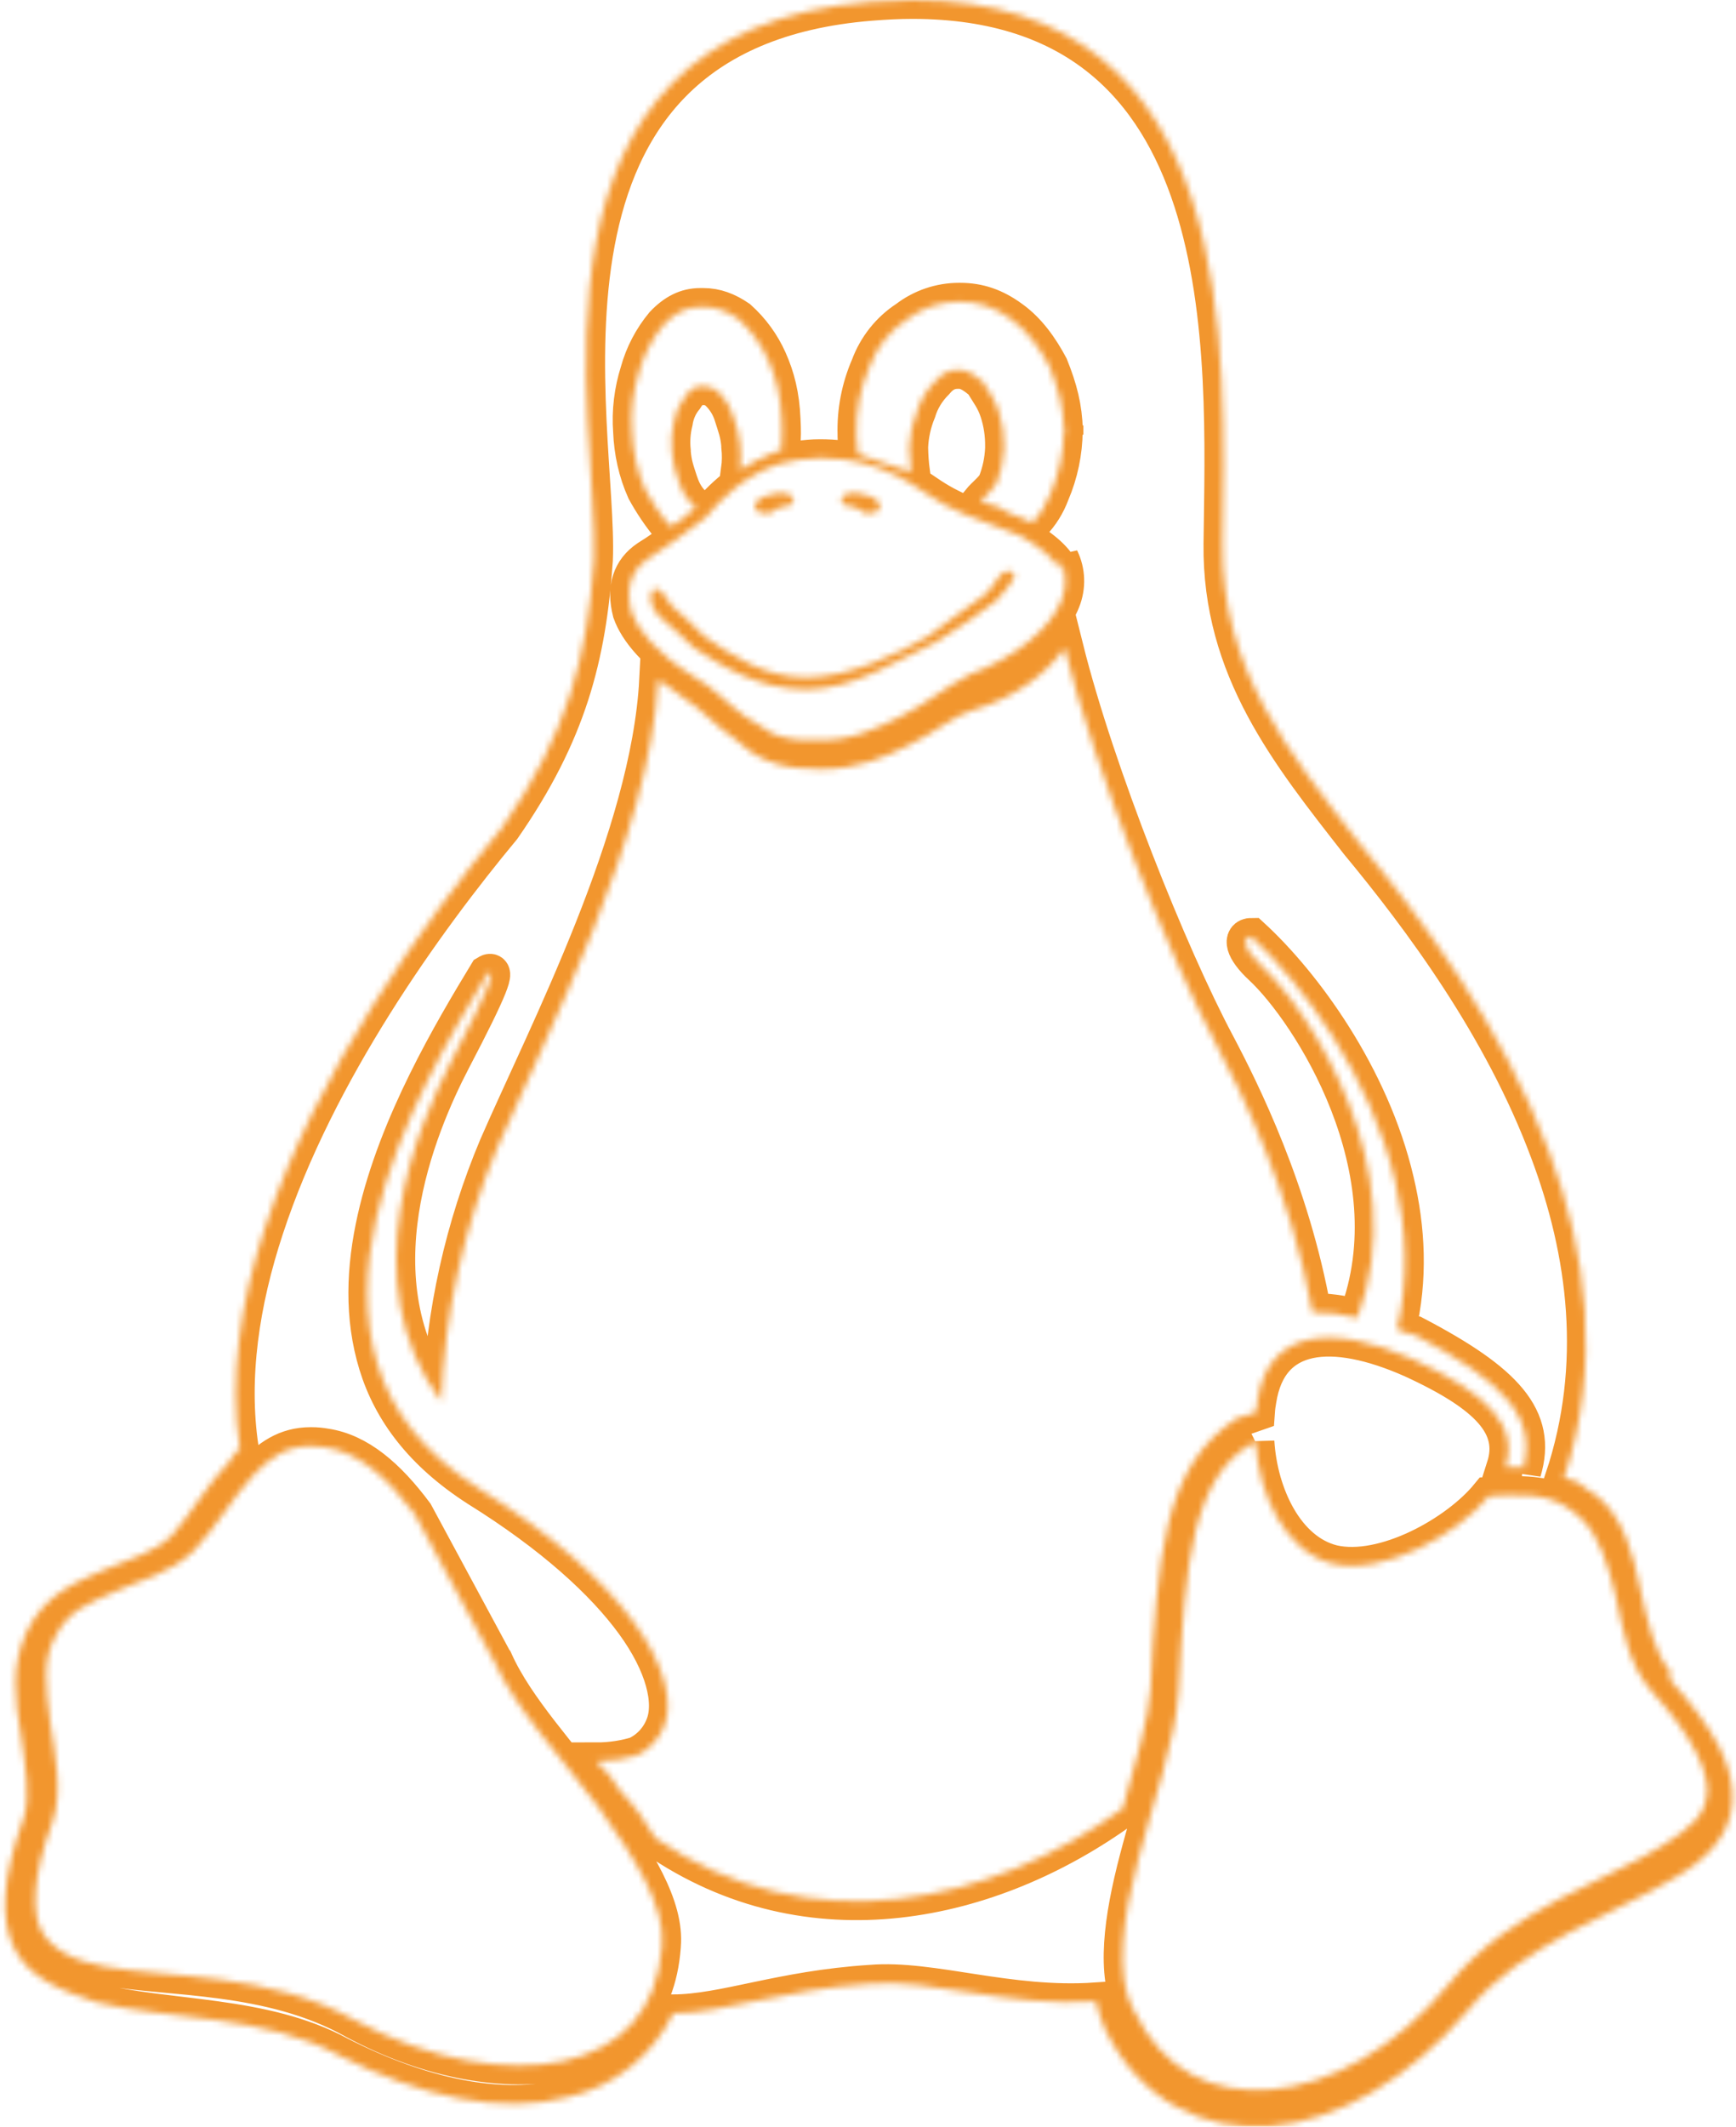 <svg width="276" height="338" viewBox="0 0 276 338" fill="none" xmlns="http://www.w3.org/2000/svg">
<mask id="path-1-inside-1" fill="white">
<path d="M145.119 0C142.966 0 140.744 0.113 138.466 0.296C79.756 4.985 95.326 67.99 94.437 88.986C93.368 104.378 90.27 116.503 79.84 131.529C67.547 146.329 50.297 170.255 42.116 195.195C38.255 206.912 36.422 218.91 38.13 230.246C37.588 230.725 37.075 231.204 36.588 232.147C32.977 235.921 30.352 240.611 27.394 243.962C24.63 246.765 20.657 247.722 16.324 249.595C11.977 251.51 7.185 253.383 4.324 259.185C3.074 261.833 2.435 264.72 2.49 267.649C2.49 270.451 2.865 273.296 3.254 275.197C4.06 280.816 4.865 285.463 3.796 288.857C0.351 298.433 -0.079 304.995 2.337 309.769C4.754 314.472 9.768 316.374 15.38 318.232C26.644 321.049 41.908 320.133 53.922 326.668C66.784 333.244 79.84 336.117 90.257 333.286C97.562 331.667 103.729 326.766 107.035 319.979C115.188 319.936 124.118 316.19 138.424 315.275C148.133 314.458 160.286 319.035 174.231 318.077C174.578 319.979 175.106 320.88 175.814 322.781L175.856 322.823C181.287 333.779 191.315 338.764 202.023 337.905C212.732 337.06 224.135 330.357 233.371 319.514C242.135 308.741 256.747 304.249 266.4 298.348C271.233 295.546 275.136 291.743 275.414 286.336C275.734 280.703 272.65 274.901 265.497 266.945V265.579L265.456 265.536C263.094 262.72 261.983 258.002 260.761 252.496C259.58 246.849 258.233 241.427 253.927 237.766H253.886C253.066 237.006 252.177 236.822 251.275 235.865C250.497 235.33 249.594 234.992 248.636 234.964C254.622 216.966 252.302 199.054 246.233 182.943C238.83 163.087 225.885 145.794 216.024 133.895C204.968 119.742 194.134 106.336 194.343 86.451C194.718 56.146 197.634 0.084 145.119 0ZM152.466 47.95H152.647C155.605 47.95 158.147 48.823 160.758 50.739C163.411 52.64 165.342 55.414 166.856 58.245C168.314 61.892 169.05 64.708 169.161 68.44C169.161 68.158 169.245 67.877 169.245 67.609V69.074C169.217 68.975 169.189 68.863 169.189 68.778L169.134 68.44C169.106 71.862 168.397 75.242 167.05 78.382C166.397 80.142 165.397 81.762 164.092 83.1C163.689 82.874 163.3 82.677 162.869 82.508C161.411 81.875 160.106 81.607 158.911 80.635C157.925 80.241 156.897 79.917 155.869 79.706C156.55 78.875 157.883 77.833 158.397 76.918C159.133 75.115 159.536 73.2 159.619 71.257V70.989C159.647 69.088 159.369 67.173 158.772 65.356C158.147 63.455 157.369 62.526 156.23 60.653C155.064 59.723 153.911 58.794 152.522 58.794H152.3C151.008 58.794 149.855 59.216 148.661 60.653C147.341 61.976 146.355 63.568 145.813 65.356C145.077 67.144 144.647 69.074 144.563 70.989V71.257C144.591 72.51 144.675 73.777 144.841 75.016C142.161 74.073 138.758 73.115 136.41 72.172C136.272 71.257 136.188 70.313 136.16 69.37V69.088C136.049 65.37 136.758 61.681 138.244 58.259C139.383 55.175 141.466 52.541 144.216 50.753C146.591 48.936 149.48 47.95 152.466 47.95ZM111.326 48.781H111.826C113.799 48.781 115.577 49.457 117.368 50.682C119.396 52.499 121.035 54.738 122.146 57.231C123.396 60.033 124.105 62.878 124.271 66.624V66.68C124.368 68.567 124.355 69.51 124.243 70.426V71.552C123.827 71.651 123.466 71.806 123.091 71.89C120.979 72.665 119.285 73.791 117.632 74.707C117.799 73.453 117.813 72.186 117.674 70.947V70.736C117.507 68.863 117.132 67.933 116.535 66.046C116.104 64.61 115.313 63.328 114.229 62.286C113.549 61.652 112.632 61.328 111.688 61.385H111.396C110.41 61.469 109.59 61.962 108.813 63.244C107.924 64.328 107.354 65.652 107.146 67.046C106.771 68.567 106.66 70.13 106.826 71.707V71.904C106.993 73.805 107.34 74.735 107.951 76.608C108.576 78.495 109.299 79.424 110.243 80.382C110.396 80.509 110.535 80.635 110.715 80.72C109.743 81.523 109.09 81.706 108.271 82.635C107.757 83.029 107.16 83.48 106.451 83.593C105.007 81.832 103.729 79.931 102.632 77.932C101.298 74.974 100.604 71.763 100.479 68.539C100.243 65.356 100.632 62.173 101.59 59.132C102.354 56.358 103.701 53.794 105.521 51.598C107.299 49.725 109.132 48.781 111.326 48.781ZM130.369 72.806C134.966 72.806 140.536 73.721 147.244 78.424C151.314 81.241 154.508 82.213 161.869 85.015H161.911C165.453 86.93 167.536 88.761 168.55 90.634V88.789C169.564 90.859 169.634 93.267 168.772 95.408C167.064 99.787 161.606 104.477 153.994 107.279V107.307C150.272 109.208 147.036 111.997 143.23 113.856C139.397 115.757 135.063 117.968 129.174 117.616C127.063 117.728 124.938 117.404 122.952 116.672C121.424 115.827 119.924 114.898 118.479 113.884C115.771 111.983 113.438 109.208 109.979 107.335V107.265H109.91C104.354 103.801 101.354 100.055 100.382 97.252C99.423 93.478 100.312 90.648 103.062 88.803C106.174 86.902 108.34 84.987 109.771 84.072C111.215 83.029 111.757 82.635 112.215 82.227H112.243V82.184C114.59 79.34 118.299 75.58 123.896 73.721C125.827 73.214 127.98 72.806 130.369 72.806ZM169.245 102.984C174.231 122.939 185.87 151.92 193.356 165.974C197.329 173.494 205.232 189.337 208.662 208.559C210.829 208.489 213.232 208.813 215.788 209.46C224.76 185.929 208.204 160.637 200.662 153.61C197.593 150.779 197.44 148.892 198.954 148.892C207.135 156.412 217.913 171.03 221.815 187.717C223.607 195.251 224.024 203.264 222.107 211.235C223.038 211.629 223.982 212.094 224.954 212.178C239.288 219.698 244.58 225.388 242.038 233.823V233.217C241.191 233.175 240.372 233.217 239.524 233.217H239.316C241.413 226.641 236.788 221.599 224.524 215.981C211.815 210.348 201.662 211.249 199.926 222.529C199.829 223.134 199.759 223.458 199.69 224.43C198.745 224.754 197.759 225.176 196.787 225.331C190.815 229.105 187.592 234.752 185.773 242.047C183.967 249.553 183.412 258.326 182.926 268.367V268.409C182.634 273.113 180.551 280.21 178.495 287.434C157.661 302.531 128.771 309.093 104.201 292.138C102.66 289.42 100.785 286.871 98.618 284.632C97.59 282.872 96.284 281.294 94.798 279.928C97.326 279.928 99.493 279.52 101.257 278.985C103.271 278.041 104.826 276.337 105.618 274.281C107.118 270.521 105.618 264.466 100.826 257.904C96.034 251.327 87.895 243.892 75.992 236.484C67.242 230.866 62.297 224.233 60.02 216.826C57.728 209.306 58.033 201.546 59.811 193.66C63.214 178.592 71.936 163.946 77.506 154.751C78.992 153.835 78.02 156.652 71.839 168.467C66.339 179.043 55.992 203.63 70.145 222.74C70.673 208.813 73.728 195.068 79.131 182.239C86.965 164.242 103.34 132.895 104.632 108.054C105.299 108.561 107.646 109.955 108.646 110.898C111.674 112.771 113.924 115.588 116.84 117.447C119.771 120.277 123.466 122.164 129.007 122.164C129.549 122.206 130.049 122.249 130.549 122.249C136.258 122.249 140.674 120.362 144.383 118.475C148.411 116.588 151.619 113.771 154.661 112.842H154.73C161.217 110.941 166.342 107.181 169.245 102.984ZM199.607 229.133C200.12 237.597 204.371 246.666 211.857 248.525C220.024 250.412 231.774 243.835 236.733 237.752L239.663 237.625C244.038 237.512 247.677 237.766 251.427 241.385L251.469 241.427C254.358 244.23 255.705 248.905 256.9 253.763C258.08 259.41 259.039 264.748 262.58 268.775C269.331 276.197 271.539 281.534 271.414 284.829L271.456 284.745V284.998L271.414 284.829C271.206 288.519 268.845 290.406 264.497 293.208C255.747 298.855 240.247 303.235 230.371 315.317C221.788 325.696 211.329 331.357 202.093 332.089C192.87 332.836 184.912 329.273 180.231 319.443L180.162 319.401C177.245 313.754 178.495 304.967 180.939 295.602C183.384 286.195 186.884 276.661 187.37 268.874C187.884 258.819 188.426 250.074 190.079 243.328C191.745 236.78 194.356 232.105 198.982 229.471L199.607 229.162V229.133ZM49.394 229.824H49.533C50.269 229.824 50.992 229.894 51.714 230.021C56.936 230.795 61.52 234.71 65.922 240.611L78.562 264.044L78.603 264.086C81.978 271.592 89.076 279.069 95.118 287.153C101.146 295.574 105.812 303.08 105.243 309.262V309.346C104.451 319.824 98.59 325.513 89.618 327.569C80.659 329.47 68.506 327.597 56.353 321.035C42.908 313.487 26.935 314.43 16.671 312.557C11.546 311.628 8.185 309.727 6.629 306.91C5.088 304.108 5.06 298.447 8.338 289.589V289.547L8.365 289.504C9.99 284.801 8.782 278.9 7.99 273.746C7.226 268.099 6.838 263.762 8.588 260.509C10.81 255.805 14.088 254.89 18.157 253.003C22.255 251.102 27.06 250.158 30.88 246.398H30.908V246.356C34.463 242.582 37.088 237.893 40.186 234.555C42.825 231.725 45.464 229.824 49.394 229.824ZM148.827 102.041C142.786 104.871 135.702 109.575 128.16 109.575C120.632 109.575 114.688 105.815 110.396 103.012C108.243 101.125 106.507 99.238 105.201 98.295C102.923 96.408 103.201 93.591 104.173 93.591C105.687 93.816 105.965 95.492 106.937 96.422C108.271 97.351 109.924 99.224 111.951 101.111C115.993 103.928 121.396 107.688 128.146 107.688C134.883 107.688 142.772 103.928 147.564 101.125C150.272 99.224 153.744 96.422 156.564 94.549C158.73 92.619 158.633 90.775 160.439 90.775C162.231 91 160.911 92.662 158.397 95.464C155.883 97.365 151.994 100.182 148.814 102.055V102.041H148.827ZM133.799 79.734V79.424C133.716 79.157 133.98 78.833 134.202 78.72C135.23 78.115 136.702 78.34 137.813 78.776C138.688 78.776 140.036 79.72 139.897 80.678C139.813 81.368 138.716 81.607 138.022 81.607C137.258 81.607 136.744 81.001 136.063 80.65C135.341 80.396 134.035 80.537 133.799 79.734ZM126.146 79.734C125.869 80.551 124.577 80.424 123.841 80.664C123.188 81.016 122.646 81.621 121.91 81.621C121.202 81.621 120.091 81.354 120.007 80.664C119.882 79.734 121.229 78.791 122.091 78.791C123.216 78.354 124.646 78.129 125.688 78.72C125.952 78.847 126.188 79.143 126.105 79.424V79.72H126.146V79.734Z"/>
</mask>
<path d="M145.119 0C142.966 0 140.744 0.113 138.466 0.296C79.756 4.985 95.326 67.99 94.437 88.986C93.368 104.378 90.27 116.503 79.84 131.529C67.547 146.329 50.297 170.255 42.116 195.195C38.255 206.912 36.422 218.91 38.13 230.246C37.588 230.725 37.075 231.204 36.588 232.147C32.977 235.921 30.352 240.611 27.394 243.962C24.63 246.765 20.657 247.722 16.324 249.595C11.977 251.51 7.185 253.383 4.324 259.185C3.074 261.833 2.435 264.72 2.49 267.649C2.49 270.451 2.865 273.296 3.254 275.197C4.06 280.816 4.865 285.463 3.796 288.857C0.351 298.433 -0.079 304.995 2.337 309.769C4.754 314.472 9.768 316.374 15.38 318.232C26.644 321.049 41.908 320.133 53.922 326.668C66.784 333.244 79.84 336.117 90.257 333.286C97.562 331.667 103.729 326.766 107.035 319.979C115.188 319.936 124.118 316.19 138.424 315.275C148.133 314.458 160.286 319.035 174.231 318.077C174.578 319.979 175.106 320.88 175.814 322.781L175.856 322.823C181.287 333.779 191.315 338.764 202.023 337.905C212.732 337.06 224.135 330.357 233.371 319.514C242.135 308.741 256.747 304.249 266.4 298.348C271.233 295.546 275.136 291.743 275.414 286.336C275.734 280.703 272.65 274.901 265.497 266.945V265.579L265.456 265.536C263.094 262.72 261.983 258.002 260.761 252.496C259.58 246.849 258.233 241.427 253.927 237.766H253.886C253.066 237.006 252.177 236.822 251.275 235.865C250.497 235.33 249.594 234.992 248.636 234.964C254.622 216.966 252.302 199.054 246.233 182.943C238.83 163.087 225.885 145.794 216.024 133.895C204.968 119.742 194.134 106.336 194.343 86.451C194.718 56.146 197.634 0.084 145.119 0ZM152.466 47.95H152.647C155.605 47.95 158.147 48.823 160.758 50.739C163.411 52.64 165.342 55.414 166.856 58.245C168.314 61.892 169.05 64.708 169.161 68.44C169.161 68.158 169.245 67.877 169.245 67.609V69.074C169.217 68.975 169.189 68.863 169.189 68.778L169.134 68.44C169.106 71.862 168.397 75.242 167.05 78.382C166.397 80.142 165.397 81.762 164.092 83.1C163.689 82.874 163.3 82.677 162.869 82.508C161.411 81.875 160.106 81.607 158.911 80.635C157.925 80.241 156.897 79.917 155.869 79.706C156.55 78.875 157.883 77.833 158.397 76.918C159.133 75.115 159.536 73.2 159.619 71.257V70.989C159.647 69.088 159.369 67.173 158.772 65.356C158.147 63.455 157.369 62.526 156.23 60.653C155.064 59.723 153.911 58.794 152.522 58.794H152.3C151.008 58.794 149.855 59.216 148.661 60.653C147.341 61.976 146.355 63.568 145.813 65.356C145.077 67.144 144.647 69.074 144.563 70.989V71.257C144.591 72.51 144.675 73.777 144.841 75.016C142.161 74.073 138.758 73.115 136.41 72.172C136.272 71.257 136.188 70.313 136.16 69.37V69.088C136.049 65.37 136.758 61.681 138.244 58.259C139.383 55.175 141.466 52.541 144.216 50.753C146.591 48.936 149.48 47.95 152.466 47.95ZM111.326 48.781H111.826C113.799 48.781 115.577 49.457 117.368 50.682C119.396 52.499 121.035 54.738 122.146 57.231C123.396 60.033 124.105 62.878 124.271 66.624V66.68C124.368 68.567 124.355 69.51 124.243 70.426V71.552C123.827 71.651 123.466 71.806 123.091 71.89C120.979 72.665 119.285 73.791 117.632 74.707C117.799 73.453 117.813 72.186 117.674 70.947V70.736C117.507 68.863 117.132 67.933 116.535 66.046C116.104 64.61 115.313 63.328 114.229 62.286C113.549 61.652 112.632 61.328 111.688 61.385H111.396C110.41 61.469 109.59 61.962 108.813 63.244C107.924 64.328 107.354 65.652 107.146 67.046C106.771 68.567 106.66 70.13 106.826 71.707V71.904C106.993 73.805 107.34 74.735 107.951 76.608C108.576 78.495 109.299 79.424 110.243 80.382C110.396 80.509 110.535 80.635 110.715 80.72C109.743 81.523 109.09 81.706 108.271 82.635C107.757 83.029 107.16 83.48 106.451 83.593C105.007 81.832 103.729 79.931 102.632 77.932C101.298 74.974 100.604 71.763 100.479 68.539C100.243 65.356 100.632 62.173 101.59 59.132C102.354 56.358 103.701 53.794 105.521 51.598C107.299 49.725 109.132 48.781 111.326 48.781ZM130.369 72.806C134.966 72.806 140.536 73.721 147.244 78.424C151.314 81.241 154.508 82.213 161.869 85.015H161.911C165.453 86.93 167.536 88.761 168.55 90.634V88.789C169.564 90.859 169.634 93.267 168.772 95.408C167.064 99.787 161.606 104.477 153.994 107.279V107.307C150.272 109.208 147.036 111.997 143.23 113.856C139.397 115.757 135.063 117.968 129.174 117.616C127.063 117.728 124.938 117.404 122.952 116.672C121.424 115.827 119.924 114.898 118.479 113.884C115.771 111.983 113.438 109.208 109.979 107.335V107.265H109.91C104.354 103.801 101.354 100.055 100.382 97.252C99.423 93.478 100.312 90.648 103.062 88.803C106.174 86.902 108.34 84.987 109.771 84.072C111.215 83.029 111.757 82.635 112.215 82.227H112.243V82.184C114.59 79.34 118.299 75.58 123.896 73.721C125.827 73.214 127.98 72.806 130.369 72.806ZM169.245 102.984C174.231 122.939 185.87 151.92 193.356 165.974C197.329 173.494 205.232 189.337 208.662 208.559C210.829 208.489 213.232 208.813 215.788 209.46C224.76 185.929 208.204 160.637 200.662 153.61C197.593 150.779 197.44 148.892 198.954 148.892C207.135 156.412 217.913 171.03 221.815 187.717C223.607 195.251 224.024 203.264 222.107 211.235C223.038 211.629 223.982 212.094 224.954 212.178C239.288 219.698 244.58 225.388 242.038 233.823V233.217C241.191 233.175 240.372 233.217 239.524 233.217H239.316C241.413 226.641 236.788 221.599 224.524 215.981C211.815 210.348 201.662 211.249 199.926 222.529C199.829 223.134 199.759 223.458 199.69 224.43C198.745 224.754 197.759 225.176 196.787 225.331C190.815 229.105 187.592 234.752 185.773 242.047C183.967 249.553 183.412 258.326 182.926 268.367V268.409C182.634 273.113 180.551 280.21 178.495 287.434C157.661 302.531 128.771 309.093 104.201 292.138C102.66 289.42 100.785 286.871 98.618 284.632C97.59 282.872 96.284 281.294 94.798 279.928C97.326 279.928 99.493 279.52 101.257 278.985C103.271 278.041 104.826 276.337 105.618 274.281C107.118 270.521 105.618 264.466 100.826 257.904C96.034 251.327 87.895 243.892 75.992 236.484C67.242 230.866 62.297 224.233 60.02 216.826C57.728 209.306 58.033 201.546 59.811 193.66C63.214 178.592 71.936 163.946 77.506 154.751C78.992 153.835 78.02 156.652 71.839 168.467C66.339 179.043 55.992 203.63 70.145 222.74C70.673 208.813 73.728 195.068 79.131 182.239C86.965 164.242 103.34 132.895 104.632 108.054C105.299 108.561 107.646 109.955 108.646 110.898C111.674 112.771 113.924 115.588 116.84 117.447C119.771 120.277 123.466 122.164 129.007 122.164C129.549 122.206 130.049 122.249 130.549 122.249C136.258 122.249 140.674 120.362 144.383 118.475C148.411 116.588 151.619 113.771 154.661 112.842H154.73C161.217 110.941 166.342 107.181 169.245 102.984ZM199.607 229.133C200.12 237.597 204.371 246.666 211.857 248.525C220.024 250.412 231.774 243.835 236.733 237.752L239.663 237.625C244.038 237.512 247.677 237.766 251.427 241.385L251.469 241.427C254.358 244.23 255.705 248.905 256.9 253.763C258.08 259.41 259.039 264.748 262.58 268.775C269.331 276.197 271.539 281.534 271.414 284.829L271.456 284.745V284.998L271.414 284.829C271.206 288.519 268.845 290.406 264.497 293.208C255.747 298.855 240.247 303.235 230.371 315.317C221.788 325.696 211.329 331.357 202.093 332.089C192.87 332.836 184.912 329.273 180.231 319.443L180.162 319.401C177.245 313.754 178.495 304.967 180.939 295.602C183.384 286.195 186.884 276.661 187.37 268.874C187.884 258.819 188.426 250.074 190.079 243.328C191.745 236.78 194.356 232.105 198.982 229.471L199.607 229.162V229.133ZM49.394 229.824H49.533C50.269 229.824 50.992 229.894 51.714 230.021C56.936 230.795 61.52 234.71 65.922 240.611L78.562 264.044L78.603 264.086C81.978 271.592 89.076 279.069 95.118 287.153C101.146 295.574 105.812 303.08 105.243 309.262V309.346C104.451 319.824 98.59 325.513 89.618 327.569C80.659 329.47 68.506 327.597 56.353 321.035C42.908 313.487 26.935 314.43 16.671 312.557C11.546 311.628 8.185 309.727 6.629 306.91C5.088 304.108 5.06 298.447 8.338 289.589V289.547L8.365 289.504C9.99 284.801 8.782 278.9 7.99 273.746C7.226 268.099 6.838 263.762 8.588 260.509C10.81 255.805 14.088 254.89 18.157 253.003C22.255 251.102 27.06 250.158 30.88 246.398H30.908V246.356C34.463 242.582 37.088 237.893 40.186 234.555C42.825 231.725 45.464 229.824 49.394 229.824ZM148.827 102.041C142.786 104.871 135.702 109.575 128.16 109.575C120.632 109.575 114.688 105.815 110.396 103.012C108.243 101.125 106.507 99.238 105.201 98.295C102.923 96.408 103.201 93.591 104.173 93.591C105.687 93.816 105.965 95.492 106.937 96.422C108.271 97.351 109.924 99.224 111.951 101.111C115.993 103.928 121.396 107.688 128.146 107.688C134.883 107.688 142.772 103.928 147.564 101.125C150.272 99.224 153.744 96.422 156.564 94.549C158.73 92.619 158.633 90.775 160.439 90.775C162.231 91 160.911 92.662 158.397 95.464C155.883 97.365 151.994 100.182 148.814 102.055V102.041H148.827ZM133.799 79.734V79.424C133.716 79.157 133.98 78.833 134.202 78.72C135.23 78.115 136.702 78.34 137.813 78.776C138.688 78.776 140.036 79.72 139.897 80.678C139.813 81.368 138.716 81.607 138.022 81.607C137.258 81.607 136.744 81.001 136.063 80.65C135.341 80.396 134.035 80.537 133.799 79.734ZM126.146 79.734C125.869 80.551 124.577 80.424 123.841 80.664C123.188 81.016 122.646 81.621 121.91 81.621C121.202 81.621 120.091 81.354 120.007 80.664C119.882 79.734 121.229 78.791 122.091 78.791C123.216 78.354 124.646 78.129 125.688 78.72C125.952 78.847 126.188 79.143 126.105 79.424V79.72H126.146V79.734Z" stroke="#F2962E" stroke-width="6" mask="url(#path-1-inside-1)"/>
</svg>
